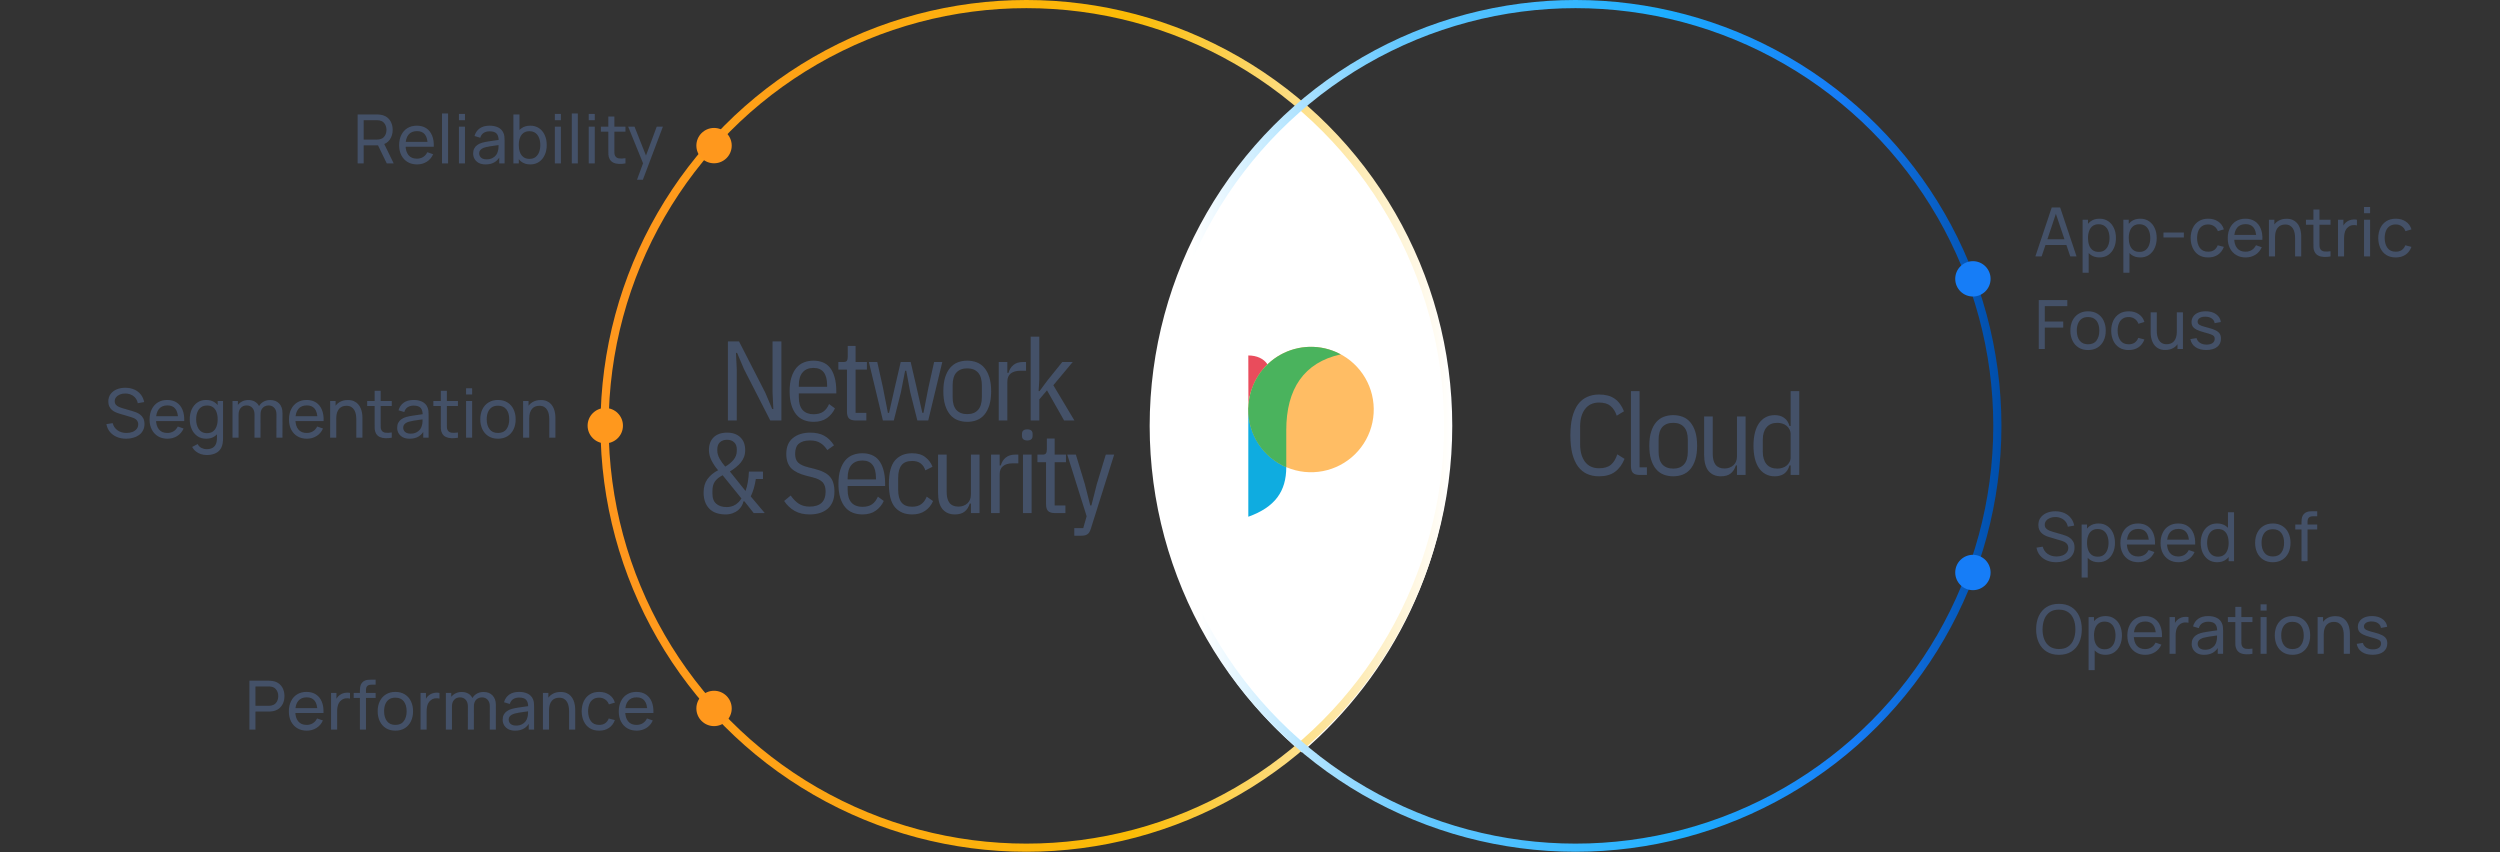 <svg xmlns="http://www.w3.org/2000/svg" width="918" height="313" viewBox="0 0 918 313" fill="none"><rect x="0" y="0" width="918" height="313" fill="#333333" stroke="none"/><path d="M747.382 94.16L753.397 76.189H756.492L762.508 94.16H760.199L754.57 77.487H755.269L749.691 94.16H747.382ZM750.277 89.954V87.87H759.612V89.954H750.277ZM770.932 94.534C769.667 94.534 768.602 94.222 767.737 93.598C766.872 92.966 766.215 92.113 765.765 91.04C765.324 89.958 765.104 88.748 765.104 87.408C765.104 86.052 765.324 84.837 765.765 83.764C766.215 82.691 766.872 81.846 767.737 81.231C768.611 80.615 769.68 80.307 770.944 80.307C772.192 80.307 773.266 80.619 774.164 81.243C775.071 81.859 775.766 82.703 776.248 83.777C776.731 84.85 776.972 86.06 776.972 87.408C776.972 88.756 776.731 89.967 776.248 91.04C775.766 92.113 775.071 92.966 774.164 93.598C773.266 94.222 772.188 94.534 770.932 94.534ZM764.729 100.15V80.681H766.714V90.603H766.963V100.15H764.729ZM770.657 92.5C771.548 92.5 772.284 92.275 772.866 91.826C773.449 91.377 773.886 90.769 774.177 90.004C774.468 89.23 774.614 88.365 774.614 87.408C774.614 86.46 774.468 85.603 774.177 84.837C773.894 84.072 773.453 83.465 772.854 83.015C772.263 82.566 771.51 82.341 770.595 82.341C769.721 82.341 768.998 82.558 768.423 82.99C767.849 83.415 767.421 84.01 767.138 84.775C766.855 85.532 766.714 86.41 766.714 87.408C766.714 88.39 766.851 89.268 767.126 90.041C767.408 90.807 767.841 91.41 768.423 91.851C769.006 92.284 769.751 92.5 770.657 92.5ZM785.898 94.534C784.634 94.534 783.569 94.222 782.703 93.598C781.838 92.966 781.181 92.113 780.731 91.04C780.291 89.958 780.07 88.748 780.07 87.408C780.07 86.052 780.291 84.837 780.731 83.764C781.181 82.691 781.838 81.846 782.703 81.231C783.577 80.615 784.646 80.307 785.911 80.307C787.159 80.307 788.232 80.619 789.131 81.243C790.037 81.859 790.732 82.703 791.215 83.777C791.697 84.85 791.939 86.06 791.939 87.408C791.939 88.756 791.697 89.967 791.215 91.04C790.732 92.113 790.037 92.966 789.131 93.598C788.232 94.222 787.155 94.534 785.898 94.534ZM779.696 100.15V80.681H781.68V90.603H781.93V100.15H779.696ZM785.624 92.5C786.514 92.5 787.25 92.275 787.833 91.826C788.415 91.377 788.852 90.769 789.143 90.004C789.434 89.23 789.58 88.365 789.58 87.408C789.58 86.46 789.434 85.603 789.143 84.837C788.86 84.072 788.419 83.465 787.82 83.015C787.229 82.566 786.476 82.341 785.561 82.341C784.688 82.341 783.964 82.558 783.39 82.99C782.816 83.415 782.387 84.01 782.104 84.775C781.821 85.532 781.68 86.41 781.68 87.408C781.68 88.39 781.817 89.268 782.092 90.041C782.375 90.807 782.807 91.41 783.39 91.851C783.972 92.284 784.717 92.5 785.624 92.5ZM794.425 87.209V85.374H801.913V87.209H794.425ZM810.834 94.534C809.47 94.534 808.309 94.231 807.352 93.623C806.404 93.008 805.68 92.163 805.181 91.09C804.681 90.017 804.423 88.793 804.407 87.421C804.423 86.015 804.686 84.779 805.193 83.714C805.709 82.641 806.445 81.805 807.402 81.206C808.359 80.607 809.511 80.307 810.859 80.307C812.282 80.307 813.505 80.657 814.528 81.355C815.56 82.054 816.25 83.011 816.6 84.226L814.403 84.887C814.12 84.105 813.659 83.498 813.018 83.065C812.386 82.633 811.658 82.416 810.834 82.416C809.911 82.416 809.149 82.633 808.55 83.065C807.951 83.49 807.506 84.08 807.215 84.837C806.924 85.586 806.774 86.447 806.766 87.421C806.782 88.918 807.127 90.129 807.801 91.052C808.484 91.968 809.495 92.425 810.834 92.425C811.716 92.425 812.448 92.225 813.031 91.826C813.613 91.418 814.054 90.832 814.353 90.067L816.6 90.653C816.134 91.909 815.406 92.87 814.416 93.536C813.426 94.201 812.232 94.534 810.834 94.534ZM824.622 94.534C823.299 94.534 822.143 94.243 821.152 93.661C820.171 93.07 819.405 92.251 818.856 91.202C818.307 90.145 818.032 88.914 818.032 87.508C818.032 86.035 818.303 84.763 818.844 83.689C819.384 82.608 820.137 81.776 821.103 81.193C822.076 80.603 823.216 80.307 824.522 80.307C825.878 80.307 827.031 80.619 827.979 81.243C828.936 81.867 829.651 82.757 830.126 83.914C830.608 85.07 830.816 86.447 830.75 88.045H828.503V87.246C828.478 85.59 828.141 84.355 827.492 83.539C826.843 82.716 825.878 82.304 824.597 82.304C823.224 82.304 822.18 82.745 821.464 83.627C820.749 84.509 820.391 85.773 820.391 87.421C820.391 89.01 820.749 90.241 821.464 91.115C822.18 91.988 823.199 92.425 824.522 92.425C825.412 92.425 826.186 92.221 826.843 91.814C827.501 91.406 828.016 90.819 828.391 90.054L830.525 90.79C830.001 91.98 829.21 92.904 828.154 93.561C827.105 94.21 825.928 94.534 824.622 94.534ZM819.642 88.045V86.26H829.601V88.045H819.642ZM842.76 94.16V87.408C842.76 86.768 842.701 86.152 842.585 85.561C842.477 84.971 842.281 84.442 841.998 83.976C841.724 83.502 841.349 83.128 840.875 82.853C840.409 82.579 839.819 82.441 839.103 82.441C838.546 82.441 838.038 82.537 837.58 82.728C837.131 82.911 836.744 83.194 836.42 83.577C836.095 83.96 835.842 84.442 835.659 85.025C835.484 85.599 835.396 86.277 835.396 87.059L833.936 86.609C833.936 85.303 834.169 84.184 834.635 83.252C835.109 82.312 835.771 81.593 836.619 81.093C837.476 80.586 838.483 80.332 839.64 80.332C840.513 80.332 841.258 80.469 841.874 80.744C842.489 81.019 843.001 81.385 843.409 81.842C843.816 82.291 844.137 82.799 844.37 83.365C844.603 83.922 844.765 84.492 844.856 85.075C844.956 85.649 845.006 86.194 845.006 86.709V94.16H842.76ZM833.15 94.16V80.681H835.147V84.288H835.396V94.16H833.15ZM855.776 94.16C854.977 94.318 854.187 94.38 853.405 94.347C852.631 94.322 851.941 94.168 851.333 93.885C850.726 93.594 850.264 93.145 849.948 92.537C849.682 92.005 849.536 91.468 849.511 90.928C849.494 90.379 849.486 89.759 849.486 89.068V76.938H851.708V88.968C851.708 89.517 851.712 89.987 851.72 90.379C851.737 90.769 851.824 91.106 851.982 91.389C852.282 91.922 852.756 92.234 853.405 92.325C854.062 92.417 854.853 92.392 855.776 92.251V94.16ZM846.753 82.516V80.681H855.776V82.516H846.753ZM858.513 94.16V80.681H860.497V83.939L860.172 83.514C860.33 83.099 860.534 82.716 860.784 82.366C861.042 82.017 861.329 81.73 861.645 81.505C861.994 81.222 862.39 81.006 862.831 80.856C863.272 80.707 863.721 80.619 864.178 80.594C864.636 80.561 865.065 80.59 865.464 80.681V82.766C864.998 82.641 864.486 82.608 863.929 82.666C863.371 82.724 862.856 82.928 862.381 83.277C861.949 83.585 861.612 83.96 861.37 84.401C861.137 84.841 860.975 85.32 860.884 85.836C860.792 86.343 860.746 86.863 860.746 87.396V94.16H858.513ZM868.073 78.298V76.001H870.295V78.298H868.073ZM868.073 94.16V80.681H870.295V94.16H868.073ZM879.718 94.534C878.353 94.534 877.193 94.231 876.236 93.623C875.287 93.008 874.564 92.163 874.064 91.09C873.565 90.017 873.307 88.793 873.291 87.421C873.307 86.015 873.569 84.779 874.077 83.714C874.593 82.641 875.329 81.805 876.286 81.206C877.243 80.607 878.395 80.307 879.743 80.307C881.165 80.307 882.389 80.657 883.412 81.355C884.444 82.054 885.134 83.011 885.484 84.226L883.287 84.887C883.004 84.105 882.542 83.498 881.902 83.065C881.269 82.633 880.541 82.416 879.718 82.416C878.794 82.416 878.033 82.633 877.434 83.065C876.835 83.49 876.39 84.08 876.099 84.837C875.807 85.586 875.658 86.447 875.649 87.421C875.666 88.918 876.011 90.129 876.685 91.052C877.367 91.968 878.378 92.425 879.718 92.425C880.6 92.425 881.332 92.225 881.914 91.826C882.497 91.418 882.938 90.832 883.237 90.067L885.484 90.653C885.018 91.909 884.29 92.87 883.3 93.536C882.309 94.201 881.116 94.534 879.718 94.534ZM748.63 128.16V110.189H759.113V112.41H750.851V118.064H757.616V120.285H750.851V128.16H748.63ZM766.729 128.534C765.389 128.534 764.233 128.231 763.259 127.623C762.294 127.016 761.55 126.176 761.026 125.102C760.501 124.029 760.239 122.798 760.239 121.408C760.239 119.994 760.506 118.754 761.038 117.689C761.571 116.624 762.323 115.796 763.297 115.206C764.27 114.607 765.414 114.307 766.729 114.307C768.077 114.307 769.237 114.611 770.211 115.218C771.184 115.817 771.929 116.653 772.445 117.727C772.969 118.792 773.231 120.019 773.231 121.408C773.231 122.814 772.969 124.054 772.445 125.127C771.921 126.192 771.172 127.028 770.198 127.636C769.225 128.235 768.068 128.534 766.729 128.534ZM766.729 126.425C768.127 126.425 769.167 125.959 769.849 125.027C770.531 124.096 770.872 122.889 770.872 121.408C770.872 119.886 770.527 118.675 769.836 117.777C769.146 116.87 768.11 116.416 766.729 116.416C765.789 116.416 765.015 116.628 764.408 117.053C763.8 117.477 763.347 118.064 763.047 118.812C762.748 119.561 762.598 120.426 762.598 121.408C762.598 122.922 762.947 124.137 763.646 125.052C764.345 125.968 765.373 126.425 766.729 126.425ZM781.657 128.534C780.293 128.534 779.132 128.231 778.175 127.623C777.227 127.008 776.503 126.163 776.004 125.09C775.505 124.017 775.247 122.794 775.23 121.421C775.247 120.015 775.509 118.779 776.016 117.714C776.532 116.641 777.268 115.805 778.225 115.206C779.182 114.607 780.334 114.307 781.682 114.307C783.105 114.307 784.328 114.657 785.351 115.355C786.383 116.054 787.073 117.011 787.423 118.226L785.226 118.887C784.944 118.105 784.482 117.498 783.841 117.065C783.209 116.633 782.481 116.416 781.657 116.416C780.734 116.416 779.972 116.633 779.373 117.065C778.774 117.49 778.329 118.08 778.038 118.837C777.747 119.586 777.597 120.447 777.589 121.421C777.605 122.918 777.951 124.129 778.625 125.052C779.307 125.968 780.318 126.425 781.657 126.425C782.539 126.425 783.271 126.226 783.854 125.826C784.436 125.418 784.877 124.832 785.177 124.066L787.423 124.653C786.957 125.909 786.229 126.87 785.239 127.536C784.249 128.202 783.055 128.534 781.657 128.534ZM795.087 128.509C794.222 128.509 793.477 128.372 792.853 128.098C792.237 127.823 791.726 127.457 791.318 126.999C790.91 126.542 790.59 126.034 790.357 125.477C790.124 124.919 789.958 124.349 789.858 123.767C789.766 123.185 789.72 122.64 789.72 122.132V114.682H791.967V121.433C791.967 122.066 792.025 122.677 792.142 123.268C792.258 123.858 792.454 124.391 792.728 124.865C793.011 125.339 793.385 125.714 793.851 125.988C794.326 126.263 794.916 126.4 795.623 126.4C796.181 126.4 796.688 126.305 797.146 126.113C797.604 125.922 797.995 125.639 798.319 125.265C798.644 124.882 798.893 124.399 799.068 123.817C799.243 123.234 799.33 122.556 799.33 121.783L800.79 122.232C800.79 123.53 800.553 124.649 800.079 125.589C799.613 126.529 798.951 127.253 798.094 127.761C797.246 128.26 796.243 128.509 795.087 128.509ZM799.58 128.16V124.553H799.33V114.682H801.564V128.16H799.58ZM810.15 128.522C808.544 128.522 807.226 128.172 806.194 127.474C805.17 126.766 804.542 125.78 804.309 124.516L806.581 124.154C806.764 124.886 807.184 125.468 807.841 125.901C808.498 126.325 809.314 126.538 810.287 126.538C811.211 126.538 811.935 126.346 812.459 125.963C812.983 125.581 813.245 125.061 813.245 124.403C813.245 124.021 813.158 123.713 812.983 123.48C812.808 123.239 812.446 123.014 811.897 122.806C811.356 122.598 810.537 122.348 809.439 122.057C808.249 121.741 807.313 121.412 806.631 121.071C805.948 120.73 805.462 120.335 805.17 119.886C804.879 119.436 804.734 118.891 804.734 118.251C804.734 117.46 804.95 116.77 805.383 116.179C805.815 115.58 806.418 115.118 807.192 114.794C807.974 114.469 808.881 114.307 809.913 114.307C810.936 114.307 811.851 114.469 812.658 114.794C813.466 115.118 814.114 115.58 814.605 116.179C815.105 116.77 815.4 117.46 815.491 118.251L813.22 118.663C813.112 117.939 812.762 117.369 812.172 116.953C811.589 116.537 810.836 116.316 809.913 116.291C809.039 116.258 808.328 116.412 807.779 116.753C807.238 117.094 806.968 117.556 806.968 118.138C806.968 118.463 807.067 118.742 807.267 118.975C807.475 119.208 807.854 119.428 808.403 119.636C808.96 119.844 809.767 120.081 810.824 120.347C812.014 120.647 812.95 120.976 813.632 121.333C814.322 121.683 814.813 122.099 815.105 122.581C815.396 123.056 815.541 123.642 815.541 124.341C815.541 125.639 815.063 126.662 814.106 127.411C813.149 128.152 811.831 128.522 810.15 128.522Z" fill="#445168"></path><path d="M131.321 60.001V42.03H138.422C138.597 42.03 138.805 42.038 139.046 42.055C139.288 42.063 139.521 42.088 139.745 42.13C140.719 42.279 141.534 42.612 142.191 43.128C142.857 43.644 143.356 44.297 143.689 45.087C144.022 45.87 144.188 46.739 144.188 47.696C144.188 49.085 143.826 50.291 143.102 51.315C142.379 52.33 141.318 52.966 139.92 53.224L139.071 53.362H133.543V60.001H131.321ZM142.017 60.001L138.472 52.688L140.669 52.014L144.563 60.001H142.017ZM133.543 51.252H138.347C138.506 51.252 138.684 51.244 138.884 51.227C139.092 51.211 139.288 51.182 139.471 51.14C140.045 51.007 140.511 50.766 140.868 50.416C141.235 50.059 141.501 49.643 141.667 49.168C141.834 48.686 141.917 48.195 141.917 47.696C141.917 47.197 141.834 46.71 141.667 46.236C141.501 45.753 141.235 45.333 140.868 44.975C140.511 44.617 140.045 44.376 139.471 44.251C139.288 44.201 139.092 44.172 138.884 44.164C138.684 44.147 138.506 44.139 138.347 44.139H133.543V51.252ZM153.152 60.375C151.829 60.375 150.673 60.084 149.682 59.502C148.701 58.911 147.935 58.092 147.386 57.043C146.837 55.987 146.562 54.755 146.562 53.349C146.562 51.877 146.833 50.603 147.374 49.53C147.914 48.449 148.667 47.617 149.633 47.034C150.606 46.444 151.746 46.148 153.052 46.148C154.408 46.148 155.561 46.46 156.509 47.084C157.466 47.708 158.181 48.598 158.656 49.755C159.138 50.911 159.346 52.288 159.28 53.886H157.033V53.087C157.008 51.431 156.671 50.196 156.022 49.38C155.373 48.557 154.408 48.145 153.127 48.145C151.754 48.145 150.71 48.586 149.994 49.468C149.279 50.35 148.921 51.614 148.921 53.262C148.921 54.851 149.279 56.082 149.994 56.956C150.71 57.83 151.729 58.266 153.052 58.266C153.942 58.266 154.716 58.062 155.373 57.655C156.031 57.247 156.546 56.66 156.921 55.895L159.055 56.631C158.531 57.821 157.74 58.745 156.684 59.402C155.635 60.051 154.458 60.375 153.152 60.375ZM148.172 53.886V52.101H158.131V53.886H148.172ZM162.308 60.001V41.655H164.529V60.001H162.308ZM168.523 44.139V41.843H170.745V44.139H168.523ZM168.523 60.001V46.523H170.745V60.001H168.523ZM178.321 60.375C177.314 60.375 176.47 60.192 175.787 59.826C175.113 59.452 174.602 58.961 174.252 58.354C173.911 57.746 173.741 57.081 173.741 56.357C173.741 55.65 173.874 55.038 174.14 54.522C174.414 53.998 174.797 53.566 175.288 53.224C175.779 52.875 176.366 52.6 177.048 52.401C177.688 52.226 178.404 52.076 179.194 51.951C179.993 51.818 180.8 51.698 181.615 51.59C182.431 51.481 183.192 51.377 183.899 51.278L183.101 51.739C183.126 50.541 182.884 49.655 182.377 49.081C181.878 48.507 181.012 48.22 179.781 48.22C178.966 48.22 178.25 48.407 177.634 48.782C177.027 49.148 176.598 49.747 176.349 50.579L174.24 49.942C174.564 48.761 175.192 47.833 176.124 47.159C177.056 46.485 178.283 46.148 179.806 46.148C181.029 46.148 182.077 46.369 182.951 46.81C183.833 47.242 184.465 47.9 184.848 48.782C185.039 49.197 185.16 49.651 185.21 50.142C185.26 50.624 185.285 51.132 185.285 51.664V60.001H183.313V56.769L183.774 57.068C183.267 58.158 182.556 58.982 181.64 59.539C180.734 60.097 179.627 60.375 178.321 60.375ZM178.658 58.516C179.456 58.516 180.147 58.374 180.729 58.092C181.32 57.8 181.794 57.422 182.152 56.956C182.51 56.482 182.743 55.966 182.851 55.408C182.976 54.992 183.042 54.531 183.051 54.023C183.067 53.507 183.076 53.112 183.076 52.837L183.849 53.174C183.126 53.274 182.414 53.37 181.715 53.462C181.016 53.553 180.355 53.653 179.731 53.761C179.107 53.861 178.545 53.981 178.046 54.123C177.68 54.239 177.335 54.389 177.01 54.572C176.694 54.755 176.436 54.992 176.237 55.283C176.045 55.566 175.95 55.92 175.95 56.344C175.95 56.71 176.041 57.06 176.224 57.393C176.415 57.725 176.707 57.996 177.098 58.204C177.497 58.412 178.017 58.516 178.658 58.516ZM194.719 60.375C193.455 60.375 192.39 60.063 191.525 59.439C190.659 58.807 190.002 57.954 189.553 56.881C189.112 55.799 188.891 54.589 188.891 53.249C188.891 51.893 189.112 50.678 189.553 49.605C190.002 48.532 190.659 47.687 191.525 47.072C192.398 46.456 193.467 46.148 194.732 46.148C195.98 46.148 197.053 46.46 197.952 47.084C198.859 47.7 199.553 48.544 200.036 49.618C200.518 50.691 200.76 51.901 200.76 53.249C200.76 54.597 200.518 55.808 200.036 56.881C199.553 57.954 198.859 58.807 197.952 59.439C197.053 60.063 195.976 60.375 194.719 60.375ZM188.517 60.001V42.03H190.751V50.079H190.501V60.001H188.517ZM194.445 58.341C195.335 58.341 196.071 58.117 196.654 57.667C197.236 57.218 197.673 56.611 197.964 55.845C198.255 55.071 198.401 54.206 198.401 53.249C198.401 52.301 198.255 51.444 197.964 50.678C197.681 49.913 197.24 49.306 196.641 48.856C196.051 48.407 195.298 48.182 194.382 48.182C193.509 48.182 192.785 48.399 192.211 48.831C191.637 49.256 191.208 49.851 190.926 50.616C190.643 51.373 190.501 52.251 190.501 53.249C190.501 54.231 190.638 55.109 190.913 55.883C191.196 56.648 191.629 57.251 192.211 57.692C192.793 58.125 193.538 58.341 194.445 58.341ZM203.745 44.139V41.843H205.967V44.139H203.745ZM203.745 60.001V46.523H205.967V60.001H203.745ZM209.961 60.001V41.655H212.182V60.001H209.961ZM216.176 44.139V41.843H218.398V44.139H216.176ZM216.176 60.001V46.523H218.398V60.001H216.176ZM229.668 60.001C228.869 60.159 228.079 60.221 227.297 60.188C226.523 60.163 225.832 60.009 225.225 59.726C224.618 59.435 224.156 58.986 223.84 58.379C223.574 57.846 223.428 57.309 223.403 56.769C223.386 56.219 223.378 55.6 223.378 54.909V42.779H225.599V54.809C225.599 55.358 225.604 55.828 225.612 56.219C225.629 56.611 225.716 56.947 225.874 57.23C226.174 57.763 226.648 58.075 227.297 58.166C227.954 58.258 228.744 58.233 229.668 58.092V60.001ZM220.645 48.357V46.523H229.668V48.357H220.645ZM233.911 65.991L236.519 58.903L236.556 60.999L230.666 46.523H233L237.617 58.166H236.819L241.149 46.523H243.408L236.07 65.991H233.911Z" fill="#445168"></path><path d="M755.042 206.449C753.769 206.449 752.621 206.233 751.598 205.8C750.583 205.367 749.743 204.752 749.077 203.953C748.42 203.146 747.991 202.193 747.792 201.095L750.088 200.733C750.379 201.865 750.982 202.751 751.897 203.391C752.821 204.024 753.907 204.34 755.155 204.34C755.962 204.34 756.69 204.215 757.339 203.965C757.996 203.708 758.516 203.341 758.899 202.867C759.281 202.393 759.473 201.831 759.473 201.182C759.473 200.783 759.402 200.442 759.261 200.159C759.128 199.868 758.94 199.622 758.699 199.423C758.466 199.215 758.2 199.04 757.9 198.899C757.601 198.757 757.289 198.641 756.964 198.549L752.384 197.189C751.885 197.039 751.402 196.852 750.937 196.627C750.471 196.394 750.055 196.107 749.689 195.766C749.322 195.417 749.031 195.001 748.815 194.518C748.599 194.027 748.49 193.449 748.49 192.783C748.49 191.718 748.765 190.812 749.314 190.063C749.872 189.306 750.625 188.727 751.573 188.328C752.521 187.929 753.591 187.733 754.78 187.741C755.987 187.75 757.064 187.966 758.013 188.39C758.969 188.806 759.76 189.405 760.384 190.188C761.016 190.97 761.441 191.906 761.657 192.996L759.298 193.407C759.173 192.675 758.895 192.047 758.462 191.523C758.038 190.99 757.505 190.583 756.865 190.3C756.224 190.009 755.521 189.859 754.755 189.851C754.023 189.842 753.362 189.959 752.771 190.2C752.18 190.441 751.71 190.778 751.361 191.211C751.011 191.635 750.837 192.126 750.837 192.684C750.837 193.233 750.995 193.678 751.311 194.019C751.627 194.352 752.014 194.618 752.472 194.818C752.937 195.009 753.391 195.167 753.832 195.292L757.251 196.278C757.642 196.386 758.092 196.536 758.599 196.727C759.115 196.918 759.614 197.189 760.097 197.538C760.579 197.879 760.979 198.337 761.295 198.911C761.611 199.477 761.769 200.192 761.769 201.058C761.769 201.923 761.594 202.693 761.245 203.366C760.904 204.04 760.425 204.606 759.81 205.064C759.194 205.513 758.479 205.854 757.663 206.087C756.848 206.328 755.974 206.449 755.042 206.449ZM770.577 206.449C769.312 206.449 768.248 206.137 767.382 205.513C766.517 204.881 765.86 204.028 765.41 202.955C764.969 201.873 764.749 200.662 764.749 199.323C764.749 197.967 764.969 196.752 765.41 195.679C765.86 194.605 766.517 193.761 767.382 193.145C768.256 192.53 769.325 192.222 770.59 192.222C771.838 192.222 772.911 192.534 773.809 193.158C774.716 193.773 775.411 194.618 775.894 195.691C776.376 196.765 776.617 197.975 776.617 199.323C776.617 200.671 776.376 201.881 775.894 202.955C775.411 204.028 774.716 204.881 773.809 205.513C772.911 206.137 771.833 206.449 770.577 206.449ZM764.375 212.065V192.596H766.359V202.518H766.608V212.065H764.375ZM770.303 204.415C771.193 204.415 771.929 204.19 772.512 203.741C773.094 203.292 773.531 202.684 773.822 201.919C774.113 201.145 774.259 200.28 774.259 199.323C774.259 198.374 774.113 197.517 773.822 196.752C773.539 195.987 773.098 195.379 772.499 194.93C771.908 194.481 771.155 194.256 770.24 194.256C769.367 194.256 768.643 194.472 768.069 194.905C767.495 195.329 767.066 195.924 766.783 196.69C766.5 197.447 766.359 198.325 766.359 199.323C766.359 200.305 766.496 201.182 766.771 201.956C767.054 202.722 767.486 203.325 768.069 203.766C768.651 204.198 769.396 204.415 770.303 204.415ZM785.194 206.449C783.871 206.449 782.715 206.158 781.724 205.575C780.743 204.985 779.977 204.165 779.428 203.117C778.879 202.06 778.604 200.829 778.604 199.423C778.604 197.95 778.875 196.677 779.416 195.604C779.956 194.522 780.709 193.69 781.675 193.108C782.648 192.517 783.788 192.222 785.094 192.222C786.45 192.222 787.603 192.534 788.551 193.158C789.508 193.782 790.223 194.672 790.698 195.829C791.18 196.985 791.388 198.362 791.322 199.959H789.075V199.161C789.05 197.505 788.713 196.269 788.064 195.454C787.415 194.63 786.45 194.219 785.169 194.219C783.796 194.219 782.752 194.66 782.036 195.541C781.321 196.423 780.963 197.688 780.963 199.335C780.963 200.925 781.321 202.156 782.036 203.029C782.752 203.903 783.771 204.34 785.094 204.34C785.984 204.34 786.758 204.136 787.415 203.728C788.073 203.321 788.588 202.734 788.963 201.969L791.097 202.705C790.573 203.895 789.782 204.818 788.726 205.476C787.677 206.125 786.5 206.449 785.194 206.449ZM780.214 199.959V198.175H790.173V199.959H780.214ZM799.941 206.449C798.618 206.449 797.461 206.158 796.471 205.575C795.49 204.985 794.724 204.165 794.175 203.117C793.626 202.06 793.351 200.829 793.351 199.423C793.351 197.95 793.622 196.677 794.163 195.604C794.703 194.522 795.456 193.69 796.421 193.108C797.395 192.517 798.535 192.222 799.841 192.222C801.197 192.222 802.349 192.534 803.298 193.158C804.255 193.782 804.97 194.672 805.444 195.829C805.927 196.985 806.135 198.362 806.068 199.959H803.822V199.161C803.797 197.505 803.46 196.269 802.811 195.454C802.162 194.63 801.197 194.219 799.916 194.219C798.543 194.219 797.499 194.66 796.783 195.541C796.068 196.423 795.71 197.688 795.71 199.335C795.71 200.925 796.068 202.156 796.783 203.029C797.499 203.903 798.518 204.34 799.841 204.34C800.731 204.34 801.505 204.136 802.162 203.728C802.82 203.321 803.335 202.734 803.71 201.969L805.844 202.705C805.32 203.895 804.529 204.818 803.473 205.476C802.424 206.125 801.247 206.449 799.941 206.449ZM794.961 199.959V198.175H804.92V199.959H794.961ZM814.139 206.449C812.882 206.449 811.805 206.137 810.906 205.513C810.008 204.881 809.313 204.028 808.822 202.955C808.34 201.881 808.098 200.671 808.098 199.323C808.098 197.975 808.34 196.765 808.822 195.691C809.313 194.618 810.008 193.773 810.906 193.158C811.805 192.534 812.878 192.222 814.126 192.222C815.399 192.222 816.468 192.53 817.333 193.145C818.199 193.761 818.852 194.605 819.293 195.679C819.742 196.752 819.967 197.967 819.967 199.323C819.967 200.662 819.742 201.873 819.293 202.955C818.852 204.028 818.199 204.881 817.333 205.513C816.468 206.137 815.403 206.449 814.139 206.449ZM814.413 204.415C815.32 204.415 816.065 204.198 816.647 203.766C817.229 203.325 817.658 202.722 817.932 201.956C818.215 201.182 818.357 200.305 818.357 199.323C818.357 198.325 818.215 197.447 817.932 196.69C817.658 195.924 817.234 195.329 816.66 194.905C816.085 194.472 815.357 194.256 814.476 194.256C813.56 194.256 812.803 194.481 812.204 194.93C811.613 195.379 811.172 195.987 810.881 196.752C810.598 197.517 810.457 198.374 810.457 199.323C810.457 200.28 810.603 201.145 810.894 201.919C811.185 202.684 811.622 203.292 812.204 203.741C812.795 204.19 813.531 204.415 814.413 204.415ZM818.357 206.075V196.153H818.107V188.103H820.341V206.075H818.357ZM834.575 206.449C833.236 206.449 832.079 206.145 831.106 205.538C830.141 204.931 829.396 204.09 828.872 203.017C828.348 201.944 828.086 200.712 828.086 199.323C828.086 197.909 828.352 196.669 828.884 195.604C829.417 194.539 830.17 193.711 831.143 193.12C832.117 192.521 833.261 192.222 834.575 192.222C835.923 192.222 837.084 192.525 838.057 193.133C839.031 193.732 839.775 194.568 840.291 195.641C840.815 196.706 841.077 197.933 841.077 199.323C841.077 200.729 840.815 201.969 840.291 203.042C839.767 204.107 839.018 204.943 838.045 205.55C837.071 206.149 835.915 206.449 834.575 206.449ZM834.575 204.34C835.973 204.34 837.013 203.874 837.695 202.942C838.378 202.01 838.719 200.804 838.719 199.323C838.719 197.8 838.373 196.59 837.683 195.691C836.992 194.784 835.956 194.331 834.575 194.331C833.635 194.331 832.861 194.543 832.254 194.967C831.647 195.392 831.193 195.978 830.894 196.727C830.594 197.476 830.444 198.341 830.444 199.323C830.444 200.837 830.794 202.052 831.493 202.967C832.192 203.882 833.219 204.34 834.575 204.34ZM845.111 206.075V191.86C845.111 191.51 845.127 191.157 845.161 190.799C845.194 190.433 845.269 190.079 845.385 189.738C845.502 189.389 845.693 189.069 845.959 188.777C846.267 188.436 846.604 188.195 846.97 188.053C847.336 187.904 847.706 187.812 848.081 187.779C848.464 187.746 848.825 187.729 849.167 187.729H850.876V189.576H849.291C848.634 189.576 848.143 189.738 847.819 190.063C847.494 190.379 847.332 190.861 847.332 191.51V206.075H845.111ZM842.827 194.431V192.596H850.876V194.431H842.827ZM756.053 240.449C754.265 240.449 752.746 240.054 751.498 239.263C750.25 238.473 749.297 237.375 748.64 235.969C747.991 234.563 747.667 232.936 747.667 231.089C747.667 229.242 747.991 227.615 748.64 226.209C749.297 224.803 750.25 223.705 751.498 222.915C752.746 222.124 754.265 221.729 756.053 221.729C757.85 221.729 759.373 222.124 760.621 222.915C761.869 223.705 762.817 224.803 763.466 226.209C764.115 227.615 764.44 229.242 764.44 231.089C764.44 232.936 764.115 234.563 763.466 235.969C762.817 237.375 761.869 238.473 760.621 239.263C759.373 240.054 757.85 240.449 756.053 240.449ZM756.053 238.327C757.393 238.336 758.508 238.036 759.398 237.429C760.297 236.813 760.966 235.96 761.407 234.87C761.857 233.781 762.081 232.52 762.081 231.089C762.081 229.65 761.857 228.389 761.407 227.308C760.966 226.226 760.297 225.381 759.398 224.774C758.508 224.167 757.393 223.859 756.053 223.851C754.714 223.842 753.599 224.142 752.709 224.749C751.827 225.357 751.161 226.205 750.712 227.295C750.263 228.385 750.034 229.65 750.025 231.089C750.017 232.52 750.238 233.776 750.687 234.858C751.136 235.94 751.806 236.788 752.696 237.404C753.595 238.011 754.714 238.319 756.053 238.327ZM773.136 240.449C771.872 240.449 770.807 240.137 769.942 239.513C769.076 238.881 768.419 238.028 767.97 236.955C767.529 235.873 767.308 234.662 767.308 233.323C767.308 231.967 767.529 230.752 767.97 229.679C768.419 228.605 769.076 227.761 769.942 227.145C770.815 226.53 771.884 226.222 773.149 226.222C774.397 226.222 775.47 226.534 776.369 227.158C777.276 227.773 777.97 228.618 778.453 229.691C778.936 230.765 779.177 231.975 779.177 233.323C779.177 234.671 778.936 235.881 778.453 236.955C777.97 238.028 777.276 238.881 776.369 239.513C775.47 240.137 774.393 240.449 773.136 240.449ZM766.934 246.065V226.596H768.918V236.518H769.168V246.065H766.934ZM772.862 238.415C773.752 238.415 774.488 238.19 775.071 237.741C775.653 237.292 776.09 236.684 776.381 235.919C776.672 235.145 776.818 234.28 776.818 233.323C776.818 232.374 776.672 231.517 776.381 230.752C776.098 229.987 775.657 229.379 775.058 228.93C774.468 228.481 773.715 228.256 772.8 228.256C771.926 228.256 771.202 228.472 770.628 228.905C770.054 229.329 769.625 229.924 769.343 230.69C769.06 231.447 768.918 232.325 768.918 233.323C768.918 234.305 769.056 235.182 769.33 235.956C769.613 236.722 770.046 237.325 770.628 237.766C771.21 238.198 771.955 238.415 772.862 238.415ZM787.753 240.449C786.43 240.449 785.274 240.158 784.284 239.575C783.302 238.985 782.537 238.165 781.988 237.117C781.438 236.06 781.164 234.829 781.164 233.423C781.164 231.95 781.434 230.677 781.975 229.604C782.516 228.522 783.269 227.69 784.234 227.108C785.207 226.517 786.347 226.222 787.653 226.222C789.01 226.222 790.162 226.534 791.11 227.158C792.067 227.782 792.783 228.672 793.257 229.829C793.74 230.985 793.948 232.362 793.881 233.959H791.635V233.161C791.61 231.505 791.273 230.269 790.624 229.454C789.975 228.63 789.01 228.219 787.728 228.219C786.356 228.219 785.311 228.66 784.596 229.541C783.88 230.423 783.523 231.688 783.523 233.335C783.523 234.925 783.88 236.156 784.596 237.029C785.311 237.903 786.331 238.34 787.653 238.34C788.544 238.34 789.317 238.136 789.975 237.728C790.632 237.321 791.148 236.734 791.522 235.969L793.656 236.705C793.132 237.895 792.342 238.818 791.285 239.476C790.237 240.125 789.06 240.449 787.753 240.449ZM782.774 233.959V232.175H792.733V233.959H782.774ZM796.66 240.075V226.596H798.644V229.853L798.319 229.429C798.477 229.013 798.681 228.63 798.931 228.281C799.189 227.932 799.476 227.645 799.792 227.42C800.141 227.137 800.537 226.921 800.978 226.771C801.419 226.621 801.868 226.534 802.325 226.509C802.783 226.476 803.212 226.505 803.611 226.596V228.68C803.145 228.556 802.633 228.522 802.076 228.581C801.518 228.639 801.003 228.843 800.528 229.192C800.096 229.5 799.759 229.874 799.517 230.315C799.285 230.756 799.122 231.235 799.031 231.75C798.939 232.258 798.893 232.778 798.893 233.31V240.075H796.66ZM809.363 240.449C808.357 240.449 807.512 240.266 806.83 239.9C806.156 239.525 805.644 239.035 805.295 238.427C804.954 237.82 804.783 237.154 804.783 236.43C804.783 235.723 804.916 235.112 805.183 234.596C805.457 234.072 805.84 233.639 806.331 233.298C806.822 232.949 807.408 232.674 808.09 232.474C808.731 232.3 809.447 232.15 810.237 232.025C811.036 231.892 811.843 231.771 812.658 231.663C813.473 231.555 814.235 231.451 814.942 231.351L814.143 231.813C814.168 230.615 813.927 229.729 813.419 229.155C812.92 228.581 812.055 228.293 810.824 228.293C810.008 228.293 809.293 228.481 808.677 228.855C808.07 229.221 807.641 229.82 807.392 230.652L805.282 230.016C805.607 228.834 806.235 227.907 807.167 227.233C808.099 226.559 809.326 226.222 810.849 226.222C812.072 226.222 813.12 226.442 813.993 226.883C814.875 227.316 815.508 227.973 815.89 228.855C816.082 229.271 816.202 229.725 816.252 230.215C816.302 230.698 816.327 231.205 816.327 231.738V240.075H814.355V236.842L814.817 237.142C814.31 238.232 813.598 239.055 812.683 239.613C811.776 240.17 810.67 240.449 809.363 240.449ZM809.7 238.589C810.499 238.589 811.19 238.448 811.772 238.165C812.363 237.874 812.837 237.495 813.195 237.029C813.553 236.555 813.785 236.039 813.894 235.482C814.018 235.066 814.085 234.604 814.093 234.097C814.11 233.581 814.118 233.186 814.118 232.911L814.892 233.248C814.168 233.348 813.457 233.444 812.758 233.535C812.059 233.627 811.398 233.726 810.774 233.835C810.15 233.934 809.588 234.055 809.089 234.197C808.723 234.313 808.377 234.463 808.053 234.646C807.737 234.829 807.479 235.066 807.279 235.357C807.088 235.64 806.992 235.994 806.992 236.418C806.992 236.784 807.084 237.133 807.267 237.466C807.458 237.799 807.749 238.069 808.14 238.277C808.54 238.485 809.06 238.589 809.7 238.589ZM827.097 240.075C826.299 240.233 825.508 240.295 824.726 240.262C823.953 240.237 823.262 240.083 822.655 239.8C822.047 239.509 821.585 239.06 821.269 238.452C821.003 237.92 820.857 237.383 820.833 236.842C820.816 236.293 820.808 235.673 820.808 234.983V222.852H823.029V234.883C823.029 235.432 823.033 235.902 823.041 236.293C823.058 236.684 823.145 237.021 823.304 237.304C823.603 237.837 824.077 238.149 824.726 238.24C825.384 238.332 826.174 238.307 827.097 238.165V240.075ZM818.074 228.431V226.596H827.097V228.431H818.074ZM830.084 224.213V221.916H832.305V224.213H830.084ZM830.084 240.075V226.596H832.305V240.075H830.084ZM841.79 240.449C840.451 240.449 839.294 240.145 838.321 239.538C837.356 238.931 836.611 238.09 836.087 237.017C835.563 235.944 835.301 234.712 835.301 233.323C835.301 231.909 835.567 230.669 836.099 229.604C836.632 228.539 837.385 227.711 838.358 227.12C839.332 226.521 840.476 226.222 841.79 226.222C843.138 226.222 844.299 226.525 845.272 227.133C846.246 227.732 846.99 228.568 847.506 229.641C848.03 230.706 848.292 231.933 848.292 233.323C848.292 234.729 848.03 235.969 847.506 237.042C846.982 238.107 846.233 238.943 845.26 239.55C844.286 240.149 843.13 240.449 841.79 240.449ZM841.79 238.34C843.188 238.34 844.228 237.874 844.91 236.942C845.593 236.01 845.934 234.804 845.934 233.323C845.934 231.8 845.588 230.59 844.898 229.691C844.207 228.784 843.171 228.331 841.79 228.331C840.85 228.331 840.076 228.543 839.469 228.967C838.862 229.392 838.408 229.978 838.109 230.727C837.809 231.476 837.659 232.341 837.659 233.323C837.659 234.837 838.009 236.052 838.708 236.967C839.407 237.882 840.434 238.34 841.79 238.34ZM860.637 240.075V233.323C860.637 232.682 860.579 232.067 860.463 231.476C860.354 230.885 860.159 230.357 859.876 229.891C859.601 229.417 859.227 229.042 858.753 228.768C858.287 228.493 857.696 228.356 856.981 228.356C856.423 228.356 855.916 228.452 855.458 228.643C855.009 228.826 854.622 229.109 854.297 229.492C853.973 229.874 853.719 230.357 853.536 230.939C853.361 231.513 853.274 232.191 853.274 232.973L851.814 232.524C851.814 231.218 852.047 230.099 852.513 229.167C852.987 228.227 853.648 227.507 854.497 227.008C855.354 226.501 856.361 226.247 857.517 226.247C858.391 226.247 859.136 226.384 859.751 226.659C860.367 226.933 860.879 227.299 861.286 227.757C861.694 228.206 862.014 228.714 862.247 229.279C862.48 229.837 862.642 230.407 862.734 230.989C862.834 231.563 862.884 232.108 862.884 232.624V240.075H860.637ZM851.028 240.075V226.596H853.024V230.203H853.274V240.075H851.028ZM871.22 240.437C869.614 240.437 868.296 240.087 867.264 239.388C866.241 238.681 865.612 237.695 865.379 236.43L867.651 236.069C867.834 236.801 868.254 237.383 868.911 237.816C869.569 238.24 870.384 238.452 871.357 238.452C872.281 238.452 873.005 238.261 873.529 237.878C874.053 237.495 874.315 236.975 874.315 236.318C874.315 235.935 874.228 235.628 874.053 235.395C873.878 235.153 873.516 234.929 872.967 234.721C872.427 234.513 871.607 234.263 870.509 233.972C869.319 233.656 868.383 233.327 867.701 232.986C867.019 232.645 866.532 232.25 866.241 231.8C865.949 231.351 865.804 230.806 865.804 230.165C865.804 229.375 866.02 228.685 866.453 228.094C866.885 227.495 867.489 227.033 868.262 226.709C869.044 226.384 869.951 226.222 870.983 226.222C872.006 226.222 872.922 226.384 873.729 226.709C874.536 227.033 875.185 227.495 875.675 228.094C876.175 228.685 876.47 229.375 876.562 230.165L874.29 230.577C874.182 229.853 873.833 229.284 873.242 228.868C872.659 228.452 871.907 228.231 870.983 228.206C870.109 228.173 869.398 228.327 868.849 228.668C868.308 229.009 868.038 229.471 868.038 230.053C868.038 230.378 868.138 230.656 868.337 230.889C868.545 231.122 868.924 231.343 869.473 231.551C870.03 231.759 870.837 231.996 871.894 232.262C873.084 232.562 874.02 232.89 874.702 233.248C875.393 233.597 875.883 234.013 876.175 234.496C876.466 234.97 876.611 235.557 876.611 236.256C876.611 237.554 876.133 238.577 875.176 239.326C874.219 240.066 872.901 240.437 871.22 240.437Z" fill="#445168"></path><path d="M91.584 267.92V249.949H98.685C98.859 249.949 99.067 249.957 99.309 249.974C99.55 249.982 99.783 250.007 100.007 250.049C100.981 250.198 101.796 250.531 102.454 251.047C103.119 251.563 103.618 252.216 103.951 253.006C104.284 253.789 104.45 254.658 104.45 255.615C104.45 256.563 104.28 257.433 103.939 258.223C103.606 259.005 103.107 259.658 102.441 260.182C101.784 260.698 100.973 261.031 100.007 261.181C99.783 261.214 99.55 261.239 99.309 261.256C99.067 261.272 98.859 261.281 98.685 261.281H93.805V267.92H91.584ZM93.805 259.172H98.61C98.768 259.172 98.947 259.163 99.146 259.147C99.354 259.13 99.55 259.101 99.733 259.059C100.307 258.926 100.773 258.685 101.131 258.335C101.497 257.978 101.763 257.562 101.929 257.087C102.096 256.605 102.179 256.114 102.179 255.615C102.179 255.116 102.096 254.629 101.929 254.155C101.763 253.672 101.497 253.252 101.131 252.894C100.773 252.536 100.307 252.295 99.733 252.17C99.55 252.12 99.354 252.091 99.146 252.083C98.947 252.066 98.768 252.058 98.61 252.058H93.805V259.172ZM112.658 268.294C111.336 268.294 110.179 268.003 109.189 267.421C108.207 266.83 107.442 266.011 106.893 264.962C106.344 263.906 106.069 262.674 106.069 261.268C106.069 259.796 106.339 258.523 106.88 257.449C107.421 256.368 108.174 255.536 109.139 254.953C110.113 254.363 111.252 254.067 112.559 254.067C113.915 254.067 115.067 254.379 116.016 255.003C116.972 255.627 117.688 256.517 118.162 257.674C118.645 258.83 118.853 260.207 118.786 261.805H116.54V261.006C116.515 259.35 116.178 258.115 115.529 257.3C114.88 256.476 113.915 256.064 112.634 256.064C111.261 256.064 110.217 256.505 109.501 257.387C108.786 258.269 108.428 259.533 108.428 261.181C108.428 262.77 108.786 264.001 109.501 264.875C110.217 265.749 111.236 266.185 112.559 266.185C113.449 266.185 114.223 265.981 114.88 265.574C115.537 265.166 116.053 264.58 116.427 263.814L118.562 264.55C118.037 265.74 117.247 266.664 116.19 267.321C115.142 267.97 113.965 268.294 112.658 268.294ZM107.679 261.805V260.02H117.638V261.805H107.679ZM121.565 267.92V254.442H123.549V257.699L123.225 257.275C123.383 256.859 123.586 256.476 123.836 256.126C124.094 255.777 124.381 255.49 124.697 255.265C125.047 254.982 125.442 254.766 125.883 254.616C126.324 254.467 126.773 254.379 127.231 254.354C127.688 254.321 128.117 254.35 128.516 254.442V256.526C128.05 256.401 127.538 256.368 126.981 256.426C126.424 256.484 125.908 256.688 125.434 257.037C125.001 257.345 124.664 257.72 124.423 258.161C124.19 258.602 124.027 259.08 123.936 259.596C123.844 260.103 123.799 260.623 123.799 261.156V267.92H121.565ZM132.161 267.92V253.705C132.161 253.356 132.178 253.002 132.211 252.645C132.245 252.278 132.319 251.925 132.436 251.584C132.552 251.234 132.744 250.914 133.01 250.623C133.318 250.282 133.655 250.04 134.021 249.899C134.387 249.749 134.757 249.658 135.132 249.624C135.514 249.591 135.876 249.574 136.217 249.574H137.927V251.421H136.342C135.685 251.421 135.194 251.584 134.87 251.908C134.545 252.224 134.383 252.707 134.383 253.356V267.92H132.161ZM129.878 256.276V254.442H137.927V256.276H129.878ZM145.172 268.294C143.833 268.294 142.676 267.991 141.703 267.383C140.738 266.776 139.993 265.936 139.469 264.862C138.945 263.789 138.683 262.558 138.683 261.168C138.683 259.754 138.949 258.514 139.482 257.449C140.014 256.384 140.767 255.557 141.74 254.966C142.714 254.367 143.858 254.067 145.172 254.067C146.52 254.067 147.681 254.371 148.654 254.978C149.628 255.577 150.372 256.413 150.888 257.487C151.412 258.552 151.674 259.779 151.674 261.168C151.674 262.574 151.412 263.814 150.888 264.887C150.364 265.952 149.615 266.789 148.642 267.396C147.668 267.995 146.512 268.294 145.172 268.294ZM145.172 266.185C146.57 266.185 147.61 265.719 148.292 264.788C148.975 263.856 149.316 262.649 149.316 261.168C149.316 259.646 148.97 258.435 148.28 257.537C147.589 256.63 146.554 256.176 145.172 256.176C144.232 256.176 143.458 256.389 142.851 256.813C142.244 257.237 141.79 257.824 141.491 258.573C141.191 259.321 141.042 260.187 141.042 261.168C141.042 262.683 141.391 263.897 142.09 264.813C142.789 265.728 143.816 266.185 145.172 266.185ZM154.422 267.92V254.442H156.407V257.699L156.082 257.275C156.24 256.859 156.444 256.476 156.694 256.126C156.951 255.777 157.239 255.49 157.555 255.265C157.904 254.982 158.299 254.766 158.74 254.616C159.181 254.467 159.631 254.379 160.088 254.354C160.546 254.321 160.974 254.35 161.374 254.442V256.526C160.908 256.401 160.396 256.368 159.839 256.426C159.281 256.484 158.765 256.688 158.291 257.037C157.858 257.345 157.521 257.72 157.28 258.161C157.047 258.602 156.885 259.08 156.793 259.596C156.702 260.103 156.656 260.623 156.656 261.156V267.92H154.422ZM179.845 267.92L179.858 259.296C179.858 258.29 179.587 257.503 179.046 256.938C178.514 256.364 177.819 256.077 176.962 256.077C176.463 256.077 175.989 256.193 175.54 256.426C175.09 256.651 174.724 257.008 174.441 257.499C174.158 257.982 174.017 258.602 174.017 259.359L172.844 258.885C172.827 257.928 173.023 257.092 173.43 256.376C173.846 255.652 174.412 255.091 175.128 254.691C175.843 254.292 176.65 254.092 177.549 254.092C178.955 254.092 180.061 254.521 180.869 255.378C181.676 256.226 182.079 257.37 182.079 258.81L182.067 267.92H179.845ZM163.721 267.92V254.442H165.705V258.048H165.955V267.92H163.721ZM171.796 267.92L171.808 259.384C171.808 258.352 171.542 257.545 171.009 256.963C170.477 256.372 169.77 256.077 168.888 256.077C168.014 256.077 167.307 256.376 166.766 256.975C166.225 257.574 165.955 258.369 165.955 259.359L164.782 258.66C164.782 257.786 164.99 257.004 165.406 256.314C165.822 255.623 166.388 255.082 167.103 254.691C167.819 254.292 168.63 254.092 169.537 254.092C170.444 254.092 171.234 254.284 171.908 254.666C172.582 255.049 173.102 255.598 173.468 256.314C173.834 257.021 174.017 257.865 174.017 258.847L174.005 267.92H171.796ZM189.161 268.294C188.154 268.294 187.31 268.111 186.628 267.745C185.954 267.371 185.442 266.88 185.093 266.273C184.751 265.665 184.581 265 184.581 264.276C184.581 263.569 184.714 262.957 184.98 262.441C185.255 261.917 185.638 261.485 186.128 261.143C186.619 260.794 187.206 260.519 187.888 260.32C188.529 260.145 189.244 259.995 190.035 259.87C190.833 259.737 191.64 259.617 192.456 259.509C193.271 259.4 194.032 259.296 194.74 259.197L193.941 259.658C193.966 258.46 193.725 257.574 193.217 257C192.718 256.426 191.853 256.139 190.621 256.139C189.806 256.139 189.09 256.326 188.475 256.701C187.867 257.067 187.439 257.666 187.189 258.498L185.08 257.861C185.405 256.68 186.033 255.752 186.965 255.078C187.896 254.404 189.124 254.067 190.646 254.067C191.869 254.067 192.918 254.288 193.791 254.729C194.673 255.161 195.305 255.819 195.688 256.701C195.879 257.117 196 257.57 196.05 258.061C196.1 258.543 196.125 259.051 196.125 259.583V267.92H194.153V264.688L194.615 264.987C194.107 266.077 193.396 266.901 192.481 267.458C191.574 268.016 190.467 268.294 189.161 268.294ZM189.498 266.435C190.297 266.435 190.987 266.293 191.57 266.011C192.16 265.719 192.635 265.341 192.992 264.875C193.35 264.401 193.583 263.885 193.691 263.327C193.816 262.911 193.883 262.45 193.891 261.942C193.908 261.426 193.916 261.031 193.916 260.757L194.69 261.093C193.966 261.193 193.255 261.289 192.556 261.381C191.857 261.472 191.195 261.572 190.571 261.68C189.947 261.78 189.386 261.901 188.887 262.042C188.52 262.158 188.175 262.308 187.851 262.491C187.535 262.674 187.277 262.911 187.077 263.203C186.886 263.485 186.79 263.839 186.79 264.263C186.79 264.629 186.881 264.979 187.064 265.312C187.256 265.645 187.547 265.915 187.938 266.123C188.337 266.331 188.857 266.435 189.498 266.435ZM208.967 267.92V261.168C208.967 260.528 208.909 259.912 208.792 259.321C208.684 258.731 208.488 258.202 208.206 257.736C207.931 257.262 207.557 256.888 207.082 256.613C206.616 256.339 206.026 256.201 205.31 256.201C204.753 256.201 204.245 256.297 203.788 256.488C203.338 256.671 202.951 256.954 202.627 257.337C202.303 257.72 202.049 258.202 201.866 258.785C201.691 259.359 201.604 260.037 201.604 260.819L200.143 260.37C200.143 259.063 200.376 257.944 200.842 257.013C201.317 256.072 201.978 255.353 202.827 254.853C203.684 254.346 204.69 254.092 205.847 254.092C206.72 254.092 207.465 254.229 208.081 254.504C208.696 254.779 209.208 255.145 209.616 255.602C210.023 256.052 210.344 256.559 210.577 257.125C210.81 257.682 210.972 258.252 211.063 258.835C211.163 259.409 211.213 259.954 211.213 260.469V267.92H208.967ZM199.357 267.92V254.442H201.354V258.048H201.604V267.92H199.357ZM220.014 268.294C218.65 268.294 217.489 267.991 216.532 267.383C215.584 266.768 214.86 265.923 214.361 264.85C213.862 263.777 213.604 262.554 213.587 261.181C213.604 259.775 213.866 258.539 214.373 257.474C214.889 256.401 215.626 255.565 216.582 254.966C217.539 254.367 218.691 254.067 220.039 254.067C221.462 254.067 222.685 254.417 223.708 255.116C224.74 255.814 225.431 256.771 225.78 257.986L223.584 258.647C223.301 257.865 222.839 257.258 222.198 256.825C221.566 256.393 220.838 256.176 220.014 256.176C219.091 256.176 218.33 256.393 217.731 256.825C217.131 257.25 216.686 257.84 216.395 258.597C216.104 259.346 215.954 260.207 215.946 261.181C215.963 262.678 216.308 263.889 216.982 264.813C217.664 265.728 218.675 266.185 220.014 266.185C220.896 266.185 221.628 265.986 222.211 265.586C222.793 265.179 223.234 264.592 223.534 263.827L225.78 264.413C225.314 265.669 224.586 266.63 223.596 267.296C222.606 267.962 221.412 268.294 220.014 268.294ZM233.802 268.294C232.479 268.294 231.323 268.003 230.333 267.421C229.351 266.83 228.586 266.011 228.036 264.962C227.487 263.906 227.213 262.674 227.213 261.268C227.213 259.796 227.483 258.523 228.024 257.449C228.565 256.368 229.318 255.536 230.283 254.953C231.256 254.363 232.396 254.067 233.702 254.067C235.059 254.067 236.211 254.379 237.159 255.003C238.116 255.627 238.832 256.517 239.306 257.674C239.788 258.83 239.996 260.207 239.93 261.805H237.684V261.006C237.659 259.35 237.322 258.115 236.673 257.3C236.024 256.476 235.059 256.064 233.777 256.064C232.404 256.064 231.36 256.505 230.645 257.387C229.929 258.269 229.572 259.533 229.572 261.181C229.572 262.77 229.929 264.001 230.645 264.875C231.36 265.749 232.38 266.185 233.702 266.185C234.593 266.185 235.366 265.981 236.024 265.574C236.681 265.166 237.197 264.58 237.571 263.814L239.705 264.55C239.181 265.74 238.391 266.664 237.334 267.321C236.286 267.97 235.108 268.294 233.802 268.294ZM228.823 261.805V260.02H238.782V261.805H228.823Z" fill="#445168"></path><path fill-rule="evenodd" clip-rule="evenodd" d="M477.999 276.279C511.53 247.739 532.799 205.223 532.799 157.74C532.799 110.256 511.53 67.74 477.999 39.2C444.468 67.74 423.199 110.256 423.199 157.74C423.199 205.223 444.468 247.739 477.999 276.279Z" fill="white"></path><path d="M46.328 161.094C45.055 161.094 43.907 160.878 42.883 160.445C41.868 160.013 41.028 159.397 40.362 158.598C39.705 157.791 39.276 156.839 39.077 155.74L41.373 155.379C41.664 156.51 42.267 157.396 43.183 158.037C44.106 158.669 45.192 158.985 46.44 158.985C47.247 158.985 47.975 158.86 48.624 158.611C49.281 158.353 49.801 157.987 50.184 157.513C50.567 157.038 50.758 156.477 50.758 155.828C50.758 155.428 50.687 155.087 50.546 154.804C50.413 154.513 50.225 154.268 49.984 154.068C49.751 153.86 49.485 153.685 49.185 153.544C48.886 153.403 48.574 153.286 48.249 153.195L43.669 151.834C43.17 151.684 42.688 151.497 42.222 151.273C41.756 151.04 41.34 150.753 40.974 150.411C40.608 150.062 40.316 149.646 40.1 149.163C39.884 148.673 39.776 148.094 39.776 147.429C39.776 146.364 40.05 145.457 40.599 144.708C41.157 143.951 41.91 143.373 42.858 142.973C43.807 142.574 44.876 142.379 46.066 142.387C47.272 142.395 48.349 142.611 49.298 143.036C50.255 143.452 51.045 144.051 51.669 144.833C52.301 145.615 52.726 146.551 52.942 147.641L50.583 148.053C50.459 147.321 50.18 146.692 49.747 146.168C49.323 145.636 48.79 145.228 48.15 144.945C47.509 144.654 46.806 144.504 46.041 144.496C45.308 144.488 44.647 144.604 44.056 144.845C43.465 145.087 42.995 145.424 42.646 145.856C42.297 146.281 42.122 146.771 42.122 147.329C42.122 147.878 42.28 148.323 42.596 148.664C42.912 148.997 43.299 149.263 43.757 149.463C44.223 149.654 44.676 149.812 45.117 149.937L48.537 150.923C48.928 151.031 49.377 151.181 49.884 151.372C50.4 151.564 50.899 151.834 51.382 152.184C51.865 152.525 52.264 152.982 52.58 153.556C52.896 154.122 53.054 154.838 53.054 155.703C53.054 156.568 52.88 157.338 52.53 158.012C52.189 158.686 51.711 159.251 51.095 159.709C50.479 160.158 49.764 160.499 48.948 160.732C48.133 160.974 47.259 161.094 46.328 161.094ZM61.513 161.094C60.19 161.094 59.033 160.803 58.043 160.221C57.062 159.63 56.296 158.811 55.747 157.762C55.198 156.706 54.923 155.474 54.923 154.068C54.923 152.595 55.194 151.323 55.735 150.249C56.275 149.168 57.028 148.336 57.993 147.753C58.967 147.163 60.107 146.867 61.413 146.867C62.769 146.867 63.922 147.179 64.87 147.803C65.827 148.427 66.542 149.317 67.016 150.474C67.499 151.63 67.707 153.007 67.641 154.605H65.394V153.806C65.369 152.15 65.032 150.915 64.383 150.099C63.734 149.276 62.769 148.864 61.488 148.864C60.115 148.864 59.071 149.305 58.355 150.187C57.64 151.069 57.282 152.333 57.282 153.981C57.282 155.57 57.64 156.801 58.355 157.675C59.071 158.548 60.09 158.985 61.413 158.985C62.303 158.985 63.077 158.781 63.734 158.374C64.391 157.966 64.907 157.379 65.282 156.614L67.416 157.35C66.892 158.54 66.101 159.464 65.045 160.121C63.996 160.77 62.819 161.094 61.513 161.094ZM56.533 154.605V152.82H66.492V154.605H56.533ZM75.873 167.085C75.166 167.085 74.475 166.977 73.801 166.76C73.127 166.544 72.507 166.215 71.942 165.774C71.384 165.342 70.918 164.793 70.544 164.127L72.578 163.054C72.911 163.711 73.381 164.189 73.988 164.489C74.604 164.788 75.236 164.938 75.885 164.938C76.742 164.938 77.454 164.78 78.019 164.464C78.585 164.156 79.001 163.694 79.267 163.079C79.542 162.463 79.675 161.698 79.667 160.782V157.101H79.929V147.242H81.901V160.807C81.901 161.173 81.888 161.527 81.863 161.868C81.847 162.209 81.805 162.546 81.738 162.879C81.564 163.836 81.218 164.622 80.703 165.238C80.187 165.862 79.521 166.323 78.706 166.623C77.89 166.931 76.946 167.085 75.873 167.085ZM75.711 161.094C74.454 161.094 73.377 160.782 72.478 160.158C71.58 159.526 70.885 158.673 70.394 157.6C69.912 156.527 69.67 155.316 69.67 153.968C69.67 152.62 69.912 151.41 70.394 150.337C70.885 149.263 71.58 148.419 72.478 147.803C73.377 147.179 74.45 146.867 75.698 146.867C76.971 146.867 78.04 147.175 78.906 147.791C79.771 148.406 80.424 149.251 80.865 150.324C81.314 151.397 81.539 152.612 81.539 153.968C81.539 155.308 81.314 156.518 80.865 157.6C80.424 158.673 79.771 159.526 78.906 160.158C78.04 160.782 76.975 161.094 75.711 161.094ZM75.985 159.06C76.892 159.06 77.637 158.844 78.219 158.411C78.802 157.97 79.23 157.367 79.504 156.602C79.787 155.828 79.929 154.95 79.929 153.968C79.929 152.97 79.787 152.092 79.504 151.335C79.23 150.57 78.806 149.975 78.231 149.55C77.657 149.118 76.93 148.901 76.047 148.901C75.132 148.901 74.375 149.126 73.776 149.575C73.186 150.025 72.745 150.632 72.453 151.397C72.17 152.163 72.029 153.02 72.029 153.968C72.029 154.925 72.175 155.79 72.466 156.564C72.757 157.33 73.194 157.937 73.776 158.386C74.367 158.835 75.103 159.06 75.985 159.06ZM101.497 160.72L101.509 152.096C101.509 151.09 101.239 150.303 100.698 149.738C100.166 149.163 99.471 148.876 98.614 148.876C98.115 148.876 97.641 148.993 97.191 149.226C96.742 149.451 96.376 149.808 96.093 150.299C95.81 150.782 95.669 151.402 95.669 152.159L94.496 151.684C94.479 150.728 94.675 149.891 95.082 149.176C95.498 148.452 96.064 147.891 96.779 147.491C97.495 147.092 98.302 146.892 99.201 146.892C100.607 146.892 101.713 147.321 102.52 148.178C103.327 149.026 103.731 150.17 103.731 151.61L103.718 160.72H101.497ZM85.373 160.72V147.242H87.357V150.848H87.607V160.72H85.373ZM93.447 160.72L93.46 152.184C93.46 151.152 93.194 150.345 92.661 149.763C92.129 149.172 91.421 148.876 90.54 148.876C89.666 148.876 88.959 149.176 88.418 149.775C87.877 150.374 87.607 151.169 87.607 152.159L86.434 151.46C86.434 150.586 86.642 149.804 87.058 149.114C87.474 148.423 88.039 147.882 88.755 147.491C89.47 147.092 90.282 146.892 91.189 146.892C92.095 146.892 92.886 147.083 93.56 147.466C94.234 147.849 94.754 148.398 95.12 149.114C95.486 149.821 95.669 150.665 95.669 151.647L95.656 160.72H93.447ZM112.7 161.094C111.377 161.094 110.221 160.803 109.231 160.221C108.249 159.63 107.484 158.811 106.935 157.762C106.385 156.706 106.111 155.474 106.111 154.068C106.111 152.595 106.381 151.323 106.922 150.249C107.463 149.168 108.216 148.336 109.181 147.753C110.154 147.163 111.294 146.867 112.6 146.867C113.957 146.867 115.109 147.179 116.057 147.803C117.014 148.427 117.73 149.317 118.204 150.474C118.687 151.63 118.895 153.007 118.828 154.605H116.582V153.806C116.557 152.15 116.22 150.915 115.571 150.099C114.922 149.276 113.957 148.864 112.675 148.864C111.303 148.864 110.258 149.305 109.543 150.187C108.827 151.069 108.47 152.333 108.47 153.981C108.47 155.57 108.827 156.801 109.543 157.675C110.258 158.548 111.278 158.985 112.6 158.985C113.491 158.985 114.264 158.781 114.922 158.374C115.579 157.966 116.095 157.379 116.469 156.614L118.603 157.35C118.079 158.54 117.289 159.464 116.232 160.121C115.184 160.77 114.007 161.094 112.7 161.094ZM107.721 154.605V152.82H117.68V154.605H107.721ZM130.838 160.72V153.968C130.838 153.328 130.78 152.712 130.663 152.121C130.555 151.531 130.36 151.002 130.077 150.536C129.802 150.062 129.428 149.688 128.954 149.413C128.488 149.139 127.897 149.001 127.181 149.001C126.624 149.001 126.116 149.097 125.659 149.288C125.21 149.471 124.823 149.754 124.498 150.137C124.174 150.52 123.92 151.002 123.737 151.585C123.562 152.159 123.475 152.837 123.475 153.619L122.015 153.17C122.015 151.863 122.248 150.744 122.714 149.812C123.188 148.872 123.849 148.153 124.698 147.653C125.555 147.146 126.562 146.892 127.718 146.892C128.592 146.892 129.336 147.029 129.952 147.304C130.568 147.579 131.079 147.945 131.487 148.402C131.895 148.851 132.215 149.359 132.448 149.925C132.681 150.482 132.843 151.052 132.935 151.635C133.035 152.209 133.084 152.754 133.084 153.269V160.72H130.838ZM121.228 160.72V147.242H123.225V150.848H123.475V160.72H121.228ZM143.855 160.72C143.056 160.878 142.265 160.94 141.483 160.907C140.71 160.882 140.019 160.728 139.412 160.445C138.804 160.154 138.343 159.705 138.026 159.098C137.76 158.565 137.615 158.028 137.59 157.488C137.573 156.939 137.565 156.319 137.565 155.628V143.498H139.786V155.528C139.786 156.077 139.79 156.547 139.799 156.939C139.815 157.33 139.903 157.667 140.061 157.949C140.36 158.482 140.834 158.794 141.483 158.885C142.141 158.977 142.931 158.952 143.855 158.811V160.72ZM134.831 149.076V147.242H143.855V149.076H134.831ZM150.422 161.094C149.416 161.094 148.571 160.911 147.889 160.545C147.215 160.171 146.703 159.68 146.354 159.073C146.013 158.465 145.842 157.8 145.842 157.076C145.842 156.369 145.975 155.757 146.241 155.241C146.516 154.717 146.899 154.284 147.39 153.943C147.881 153.594 148.467 153.319 149.149 153.12C149.79 152.945 150.505 152.795 151.296 152.67C152.095 152.537 152.902 152.417 153.717 152.308C154.532 152.2 155.294 152.096 156.001 151.996L155.202 152.458C155.227 151.26 154.986 150.374 154.478 149.8C153.979 149.226 153.114 148.939 151.882 148.939C151.067 148.939 150.352 149.126 149.736 149.5C149.129 149.867 148.7 150.466 148.45 151.298L146.341 150.661C146.666 149.48 147.294 148.552 148.226 147.878C149.158 147.204 150.385 146.867 151.907 146.867C153.13 146.867 154.179 147.088 155.052 147.529C155.934 147.961 156.567 148.619 156.949 149.5C157.141 149.916 157.261 150.37 157.311 150.861C157.361 151.343 157.386 151.851 157.386 152.383V160.72H155.414V157.488L155.876 157.787C155.369 158.877 154.657 159.701 153.742 160.258C152.835 160.816 151.729 161.094 150.422 161.094ZM150.759 159.235C151.558 159.235 152.249 159.093 152.831 158.811C153.422 158.519 153.896 158.141 154.254 157.675C154.611 157.201 154.844 156.685 154.953 156.127C155.077 155.711 155.144 155.25 155.152 154.742C155.169 154.226 155.177 153.831 155.177 153.556L155.951 153.893C155.227 153.993 154.516 154.089 153.817 154.18C153.118 154.272 152.457 154.372 151.833 154.48C151.209 154.58 150.647 154.7 150.148 154.842C149.782 154.958 149.436 155.108 149.112 155.291C148.796 155.474 148.538 155.711 148.338 156.003C148.147 156.285 148.051 156.639 148.051 157.063C148.051 157.429 148.143 157.779 148.326 158.112C148.517 158.444 148.808 158.715 149.199 158.923C149.599 159.131 150.119 159.235 150.759 159.235ZM168.156 160.72C167.358 160.878 166.567 160.94 165.785 160.907C165.011 160.882 164.321 160.728 163.714 160.445C163.106 160.154 162.644 159.705 162.328 159.098C162.062 158.565 161.916 158.028 161.891 157.488C161.875 156.939 161.866 156.319 161.866 155.628V143.498H164.088V155.528C164.088 156.077 164.092 156.547 164.1 156.939C164.117 157.33 164.204 157.667 164.362 157.949C164.662 158.482 165.136 158.794 165.785 158.885C166.442 158.977 167.233 158.952 168.156 158.811V160.72ZM159.133 149.076V147.242H168.156V149.076H159.133ZM171.142 144.858V142.562H173.364V144.858H171.142ZM171.142 160.72V147.242H173.364V160.72H171.142ZM182.849 161.094C181.51 161.094 180.353 160.791 179.38 160.183C178.415 159.576 177.67 158.736 177.146 157.662C176.622 156.589 176.36 155.358 176.36 153.968C176.36 152.554 176.626 151.314 177.158 150.249C177.691 149.184 178.444 148.356 179.417 147.766C180.391 147.167 181.535 146.867 182.849 146.867C184.197 146.867 185.358 147.171 186.331 147.778C187.305 148.377 188.049 149.213 188.565 150.287C189.089 151.352 189.351 152.579 189.351 153.968C189.351 155.374 189.089 156.614 188.565 157.687C188.041 158.752 187.292 159.588 186.319 160.196C185.345 160.795 184.189 161.094 182.849 161.094ZM182.849 158.985C184.247 158.985 185.287 158.519 185.969 157.587C186.651 156.656 186.993 155.449 186.993 153.968C186.993 152.446 186.647 151.235 185.957 150.337C185.266 149.43 184.23 148.976 182.849 148.976C181.909 148.976 181.135 149.188 180.528 149.613C179.921 150.037 179.467 150.624 179.168 151.372C178.868 152.121 178.718 152.987 178.718 153.968C178.718 155.483 179.068 156.697 179.767 157.612C180.466 158.528 181.493 158.985 182.849 158.985ZM201.696 160.72V153.968C201.696 153.328 201.638 152.712 201.521 152.121C201.413 151.531 201.218 151.002 200.935 150.536C200.66 150.062 200.286 149.688 199.812 149.413C199.346 149.139 198.755 149.001 198.04 149.001C197.482 149.001 196.975 149.097 196.517 149.288C196.068 149.471 195.681 149.754 195.356 150.137C195.032 150.52 194.778 151.002 194.595 151.585C194.42 152.159 194.333 152.837 194.333 153.619L192.873 153.17C192.873 151.863 193.106 150.744 193.572 149.812C194.046 148.872 194.707 148.153 195.556 147.653C196.413 147.146 197.42 146.892 198.576 146.892C199.45 146.892 200.194 147.029 200.81 147.304C201.426 147.579 201.937 147.945 202.345 148.402C202.753 148.851 203.073 149.359 203.306 149.925C203.539 150.482 203.701 151.052 203.793 151.635C203.893 152.209 203.943 152.754 203.943 153.269V160.72H201.696ZM192.087 160.72V147.242H194.083V150.848H194.333V160.72H192.087Z" fill="#445168"></path><circle cx="376.885" cy="156.385" r="154.888" stroke="url(#paint0_linear_70_4032)" stroke-width="2.995"></circle><circle cx="578.542" cy="156.385" r="154.888" stroke="url(#paint1_linear_70_4032)" stroke-width="2.995"></circle><path d="M273.198 135.555L270.66 129.565H270.244L270.536 135.555V154.4H267.291V125.363H271.368L281.019 144.208L283.556 150.198H283.972L283.681 144.208V125.363H286.926V154.4H282.849L273.198 135.555ZM298.729 154.899C297.481 154.899 296.316 154.691 295.234 154.275C294.153 153.859 293.224 153.194 292.447 152.278C291.671 151.363 291.06 150.198 290.617 148.784C290.173 147.37 289.951 145.664 289.951 143.667C289.951 141.67 290.173 139.965 290.617 138.55C291.06 137.136 291.671 135.971 292.447 135.056C293.224 134.141 294.153 133.475 295.234 133.059C296.316 132.643 297.481 132.435 298.729 132.435C299.977 132.435 301.114 132.643 302.14 133.059C303.194 133.475 304.081 134.141 304.802 135.056C305.523 135.971 306.078 137.136 306.466 138.55C306.882 139.965 307.09 141.67 307.09 143.667V144.458H293.321V145.83C293.321 147.938 293.792 149.519 294.735 150.573C295.706 151.599 297.037 152.112 298.729 152.112C300.171 152.112 301.35 151.807 302.265 151.197C303.18 150.559 303.901 149.616 304.428 148.368L306.591 149.949C305.926 151.419 304.941 152.611 303.638 153.526C302.362 154.442 300.726 154.899 298.729 154.899ZM298.729 135.098C297.009 135.098 295.678 135.638 294.735 136.72C293.792 137.802 293.321 139.396 293.321 141.504V142.045H303.721V141.504C303.721 137.233 302.057 135.098 298.729 135.098ZM314.25 154.4C313.113 154.4 312.281 154.15 311.754 153.651C311.255 153.124 311.006 152.292 311.006 151.155V135.722H307.844V132.934H309.716C310.354 132.934 310.77 132.782 310.964 132.477C311.186 132.144 311.297 131.659 311.297 131.021V127.027H314.167V132.934H318.327V135.722H314.167V151.613H318.119V154.4H314.25ZM319.049 132.934H322.128L324.208 142.253L326.038 151.613H326.454L328.576 142.253L330.739 132.934H334.4L336.563 142.253L338.685 151.613H339.101L340.931 142.253L343.011 132.934H346.006L340.848 154.4H336.854L334.233 144L332.777 136.138H332.361L330.822 144L328.201 154.4H324.208L319.049 132.934ZM355.173 154.899C353.925 154.899 352.76 154.691 351.679 154.275C350.597 153.859 349.668 153.194 348.892 152.278C348.115 151.363 347.505 150.198 347.061 148.784C346.617 147.37 346.396 145.664 346.396 143.667C346.396 141.67 346.617 139.965 347.061 138.55C347.505 137.136 348.115 135.971 348.892 135.056C349.668 134.141 350.597 133.475 351.679 133.059C352.76 132.643 353.925 132.435 355.173 132.435C356.421 132.435 357.586 132.643 358.668 133.059C359.749 133.475 360.678 134.141 361.455 135.056C362.231 135.971 362.841 137.136 363.285 138.55C363.729 139.965 363.951 141.67 363.951 143.667C363.951 145.664 363.729 147.37 363.285 148.784C362.841 150.198 362.231 151.363 361.455 152.278C360.678 153.194 359.749 153.859 358.668 154.275C357.586 154.691 356.421 154.899 355.173 154.899ZM355.173 152.07C356.893 152.07 358.21 151.557 359.125 150.531C360.068 149.505 360.54 147.938 360.54 145.83V141.504C360.54 139.396 360.068 137.829 359.125 136.803C358.21 135.777 356.893 135.264 355.173 135.264C353.454 135.264 352.122 135.777 351.18 136.803C350.264 137.829 349.807 139.396 349.807 141.504V145.83C349.807 147.938 350.264 149.505 351.18 150.531C352.122 151.557 353.454 152.07 355.173 152.07ZM366.734 154.4V132.934H369.896V136.928H370.312C370.672 135.68 371.282 134.709 372.142 134.016C373.03 133.295 374.18 132.934 375.595 132.934H376.76V136.138H374.68C373.182 136.138 372.003 136.47 371.144 137.136C370.312 137.802 369.896 138.8 369.896 140.131V154.4H366.734ZM378.467 123.616H381.628V139.424L381.379 143.626H381.711L384.707 139.59L390.073 132.934H393.9L386.787 141.462L394.524 154.4H390.739L384.457 143.334L381.628 146.662V154.4H378.467V123.616ZM273.381 184.115H272.965C272.882 184.698 272.66 185.28 272.299 185.862C271.966 186.417 271.523 186.93 270.968 187.402C270.413 187.845 269.748 188.206 268.971 188.483C268.222 188.761 267.39 188.899 266.475 188.899C263.813 188.899 261.788 188.178 260.402 186.736C259.043 185.294 258.363 183.339 258.363 180.87C258.363 178.874 258.835 177.223 259.778 175.92C260.748 174.589 262.052 173.507 263.688 172.675C262.773 171.621 261.982 170.457 261.317 169.181C260.651 167.877 260.318 166.574 260.318 165.27C260.318 163.274 260.901 161.707 262.066 160.57C263.258 159.433 264.894 158.864 266.974 158.864C269.054 158.864 270.677 159.433 271.842 160.57C273.034 161.707 273.63 163.274 273.63 165.27C273.63 166.186 273.492 167.018 273.214 167.766C272.937 168.487 272.549 169.167 272.05 169.805C271.55 170.415 270.954 170.997 270.261 171.552C269.595 172.107 268.846 172.634 268.014 173.133L273.755 180.288C274.144 179.234 274.435 178.097 274.629 176.877C274.823 175.657 274.948 174.422 275.003 173.174H280.162V175.878H277.541C277.18 178.319 276.556 180.454 275.669 182.285L280.827 188.4H276.75L273.381 184.115ZM266.974 161.485C265.893 161.485 265.019 161.79 264.354 162.4C263.716 162.982 263.397 163.842 263.397 164.979V165.562C263.397 166.421 263.674 167.378 264.229 168.432C264.811 169.458 265.505 170.429 266.309 171.344C267.529 170.651 268.541 169.819 269.346 168.848C270.15 167.877 270.552 166.782 270.552 165.562V164.979C270.552 163.842 270.219 162.982 269.554 162.4C268.916 161.79 268.056 161.485 266.974 161.485ZM266.808 186.195C268.028 186.195 269.082 185.918 269.97 185.363C270.885 184.809 271.648 184.032 272.258 183.034L265.352 174.506C264.104 175.143 263.161 175.906 262.523 176.794C261.913 177.653 261.608 178.79 261.608 180.205V181.411C261.608 182.992 262.08 184.185 263.022 184.989C263.965 185.793 265.227 186.195 266.808 186.195ZM297.255 188.899C295.175 188.899 293.358 188.469 291.805 187.61C290.252 186.722 288.962 185.502 287.936 183.949L290.349 181.952C291.237 183.255 292.235 184.268 293.344 184.989C294.454 185.682 295.757 186.029 297.255 186.029C301.193 186.029 303.162 184.185 303.162 180.496C303.162 178.998 302.801 177.861 302.08 177.085C301.359 176.308 300.111 175.698 298.336 175.254L296.173 174.714C293.622 174.076 291.736 173.147 290.516 171.926C289.323 170.678 288.727 168.931 288.727 166.685C288.727 164.106 289.531 162.164 291.14 160.861C292.748 159.53 294.884 158.864 297.546 158.864C299.57 158.864 301.262 159.238 302.621 159.987C304.008 160.736 305.214 161.915 306.24 163.523L303.786 165.27C303.037 164.106 302.177 163.232 301.207 162.65C300.264 162.039 299.002 161.734 297.421 161.734C295.646 161.734 294.287 162.123 293.344 162.899C292.429 163.676 291.972 164.938 291.972 166.685C291.972 168.099 292.346 169.167 293.095 169.888C293.871 170.609 295.105 171.178 296.797 171.594L298.96 172.134C300.319 172.467 301.47 172.869 302.413 173.341C303.356 173.785 304.119 174.339 304.701 175.005C305.311 175.67 305.741 176.461 305.991 177.376C306.268 178.263 306.407 179.303 306.407 180.496C306.407 183.242 305.589 185.335 303.952 186.778C302.344 188.192 300.111 188.899 297.255 188.899ZM316.657 188.899C315.409 188.899 314.244 188.691 313.162 188.275C312.081 187.859 311.152 187.194 310.375 186.278C309.598 185.363 308.988 184.198 308.545 182.784C308.101 181.37 307.879 179.664 307.879 177.667C307.879 175.67 308.101 173.965 308.545 172.55C308.988 171.136 309.598 169.971 310.375 169.056C311.152 168.141 312.081 167.475 313.162 167.059C314.244 166.643 315.409 166.435 316.657 166.435C317.905 166.435 319.042 166.643 320.068 167.059C321.122 167.475 322.009 168.141 322.73 169.056C323.451 169.971 324.006 171.136 324.394 172.55C324.81 173.965 325.018 175.67 325.018 177.667V178.458H311.249V179.83C311.249 181.938 311.72 183.519 312.663 184.573C313.634 185.599 314.965 186.112 316.657 186.112C318.099 186.112 319.277 185.807 320.193 185.197C321.108 184.559 321.829 183.616 322.356 182.368L324.519 183.949C323.853 185.419 322.869 186.611 321.565 187.526C320.29 188.442 318.653 188.899 316.657 188.899ZM316.657 169.098C314.937 169.098 313.606 169.638 312.663 170.72C311.72 171.802 311.249 173.396 311.249 175.504V176.045H321.649V175.504C321.649 171.233 319.985 169.098 316.657 169.098ZM334.924 188.899C332.261 188.899 330.168 188.026 328.642 186.278C327.145 184.531 326.396 181.661 326.396 177.667C326.396 173.674 327.145 170.803 328.642 169.056C330.168 167.309 332.261 166.435 334.924 166.435C336.948 166.435 338.557 166.907 339.749 167.85C340.97 168.765 341.857 169.943 342.412 171.386L339.791 172.717C339.431 171.607 338.862 170.762 338.085 170.179C337.309 169.569 336.255 169.264 334.924 169.264C333.177 169.264 331.887 169.777 331.055 170.803C330.223 171.829 329.807 173.396 329.807 175.504V179.83C329.807 181.938 330.223 183.505 331.055 184.531C331.887 185.557 333.177 186.07 334.924 186.07C336.311 186.07 337.42 185.765 338.252 185.155C339.112 184.545 339.791 183.616 340.29 182.368L342.62 183.99C341.982 185.488 341.011 186.681 339.708 187.568C338.432 188.455 336.837 188.899 334.924 188.899ZM356.518 184.906H356.102C355.686 186.237 355.035 187.235 354.147 187.901C353.288 188.566 352.109 188.899 350.611 188.899C348.698 188.899 347.186 188.247 346.077 186.944C344.995 185.641 344.454 183.63 344.454 180.912V166.934H347.616V180.704C347.616 182.423 347.963 183.741 348.656 184.656C349.377 185.571 350.473 186.029 351.942 186.029C353.218 186.029 354.3 185.641 355.187 184.864C356.075 184.087 356.518 182.992 356.518 181.578V166.934H359.68V188.4H356.518V184.906ZM363.911 188.4V166.934H367.072V170.928H367.488C367.849 169.68 368.459 168.709 369.319 168.016C370.206 167.295 371.357 166.934 372.771 166.934H373.936V170.138H371.856C370.359 170.138 369.18 170.47 368.32 171.136C367.488 171.802 367.072 172.8 367.072 174.131V188.4H363.911ZM377.224 161.734C375.92 161.734 375.269 161.166 375.269 160.029V159.363C375.269 158.226 375.92 157.658 377.224 157.658C378.527 157.658 379.179 158.226 379.179 159.363V160.029C379.179 161.166 378.527 161.734 377.224 161.734ZM375.643 166.934H378.805V188.4H375.643V166.934ZM387.355 188.4C386.218 188.4 385.386 188.15 384.859 187.651C384.36 187.124 384.11 186.292 384.11 185.155V169.722H380.949V166.934H382.821C383.459 166.934 383.875 166.782 384.069 166.477C384.291 166.144 384.402 165.659 384.402 165.021V161.027H387.272V166.934H391.432V169.722H387.272V185.613H391.224V188.4H387.355ZM406.044 166.934H409.122L400.636 193.891C400.469 194.446 400.289 194.903 400.095 195.264C399.901 195.652 399.651 195.943 399.346 196.138C399.069 196.359 398.722 196.512 398.306 196.595C397.918 196.678 397.419 196.72 396.808 196.72H394.479V193.933H397.765L399.013 189.565L391.9 166.934H395.061L398.348 177.75L400.344 185.613H400.76L402.757 177.75L406.044 166.934Z" fill="#445168"></path><path d="M587.17 174.899C585.533 174.899 584.063 174.608 582.76 174.026C581.457 173.415 580.347 172.5 579.432 171.28C578.545 170.06 577.851 168.507 577.352 166.621C576.881 164.707 576.645 162.461 576.645 159.882C576.645 157.302 576.881 155.07 577.352 153.184C577.851 151.27 578.545 149.703 579.432 148.483C580.347 147.263 581.457 146.362 582.76 145.779C584.063 145.169 585.533 144.864 587.17 144.864C589.555 144.864 591.468 145.377 592.91 146.403C594.353 147.402 595.49 148.941 596.322 151.021L593.659 152.643C593.132 151.062 592.37 149.87 591.371 149.066C590.401 148.234 589 147.818 587.17 147.818C584.951 147.818 583.231 148.622 582.011 150.23C580.819 151.811 580.222 153.947 580.222 156.637V163.126C580.222 165.817 580.819 167.966 582.011 169.574C583.231 171.155 584.951 171.946 587.17 171.946C589.055 171.946 590.511 171.516 591.538 170.656C592.564 169.769 593.34 168.493 593.867 166.829L596.53 168.493C595.698 170.573 594.519 172.167 592.994 173.277C591.496 174.358 589.555 174.899 587.17 174.899ZM602.127 174.4C600.99 174.4 600.158 174.15 599.631 173.651C599.132 173.124 598.882 172.292 598.882 171.155V143.616H602.044V171.613H604.748V174.4H602.127ZM614.402 174.899C613.154 174.899 611.989 174.691 610.907 174.275C609.826 173.859 608.897 173.194 608.12 172.278C607.344 171.363 606.733 170.198 606.29 168.784C605.846 167.37 605.624 165.664 605.624 163.667C605.624 161.67 605.846 159.965 606.29 158.55C606.733 157.136 607.344 155.971 608.12 155.056C608.897 154.141 609.826 153.475 610.907 153.059C611.989 152.643 613.154 152.435 614.402 152.435C615.65 152.435 616.814 152.643 617.896 153.059C618.978 153.475 619.907 154.141 620.683 155.056C621.46 155.971 622.07 157.136 622.514 158.55C622.957 159.965 623.179 161.67 623.179 163.667C623.179 165.664 622.957 167.37 622.514 168.784C622.07 170.198 621.46 171.363 620.683 172.278C619.907 173.194 618.978 173.859 617.896 174.275C616.814 174.691 615.65 174.899 614.402 174.899ZM614.402 172.07C616.121 172.07 617.438 171.557 618.354 170.531C619.297 169.505 619.768 167.938 619.768 165.83V161.504C619.768 159.396 619.297 157.829 618.354 156.803C617.438 155.777 616.121 155.264 614.402 155.264C612.682 155.264 611.351 155.777 610.408 156.803C609.493 157.829 609.035 159.396 609.035 161.504V165.83C609.035 167.938 609.493 169.505 610.408 170.531C611.351 171.557 612.682 172.07 614.402 172.07ZM637.819 170.906H637.403C636.987 172.237 636.335 173.235 635.447 173.901C634.588 174.566 633.409 174.899 631.911 174.899C629.998 174.899 628.486 174.247 627.377 172.944C626.295 171.641 625.755 169.63 625.755 166.912V152.934H628.916V166.704C628.916 168.423 629.263 169.741 629.956 170.656C630.677 171.571 631.773 172.029 633.243 172.029C634.518 172.029 635.6 171.641 636.487 170.864C637.375 170.087 637.819 168.992 637.819 167.578V152.934H640.98V174.4H637.819V170.906ZM657.524 170.906H657.108C656.692 172.32 656.013 173.346 655.07 173.984C654.155 174.594 653.031 174.899 651.7 174.899C650.425 174.899 649.301 174.636 648.331 174.109C647.36 173.582 646.542 172.833 645.876 171.862C645.211 170.892 644.711 169.713 644.379 168.326C644.046 166.94 643.879 165.387 643.879 163.667C643.879 161.948 644.046 160.395 644.379 159.008C644.711 157.621 645.211 156.443 645.876 155.472C646.542 154.501 647.36 153.753 648.331 153.226C649.301 152.699 650.425 152.435 651.7 152.435C653.031 152.435 654.155 152.754 655.07 153.392C656.013 154.002 656.692 155.014 657.108 156.429H657.524V143.616H660.686V174.4H657.524V170.906ZM652.657 172.07C653.323 172.07 653.947 171.973 654.529 171.779C655.139 171.585 655.652 171.308 656.068 170.947C656.512 170.587 656.859 170.157 657.108 169.658C657.386 169.158 657.524 168.604 657.524 167.994V159.341C657.524 158.731 657.386 158.176 657.108 157.677C656.859 157.178 656.512 156.748 656.068 156.387C655.652 156.027 655.139 155.749 654.529 155.555C653.947 155.361 653.323 155.264 652.657 155.264C650.91 155.264 649.579 155.819 648.663 156.928C647.748 158.01 647.291 159.535 647.291 161.504V165.83C647.291 167.799 647.748 169.339 648.663 170.448C649.579 171.53 650.91 172.07 652.657 172.07Z" fill="#445168"></path><path d="M465.406 133.787C464.068 131.696 461.489 130.525 458.379 130.525C458.379 136.817 458.406 140.897 458.417 148.927C458.765 143.058 461.648 138.327 465.406 133.787Z" fill="#E94C5C"></path><path d="M458.379 149.563V189.747C468.185 186.234 472.316 180.449 472.316 171.512C472.316 167.817 472.484 163.538 472.169 158.524" fill="#0FACE0"></path><path d="M481.778 127.355C475.676 127.251 469.783 129.575 465.395 133.815C461.007 138.055 458.483 143.865 458.379 149.965V150.37C458.377 154.909 459.717 159.348 462.231 163.128C464.744 166.908 468.319 169.861 472.505 171.615C476.692 173.37 481.304 173.849 485.762 172.991C490.22 172.134 494.325 169.978 497.562 166.794C500.798 163.611 503.021 159.543 503.952 155.1C504.883 150.657 504.479 146.039 502.793 141.825C501.106 137.61 498.212 133.989 494.473 131.414C490.734 128.84 486.317 127.427 481.778 127.355V127.355Z" fill="#FFBD64"></path><path d="M492.324 130.12C491.739 129.805 491.143 129.514 490.542 129.248C487.071 127.745 483.283 127.12 479.512 127.428C475.742 127.737 472.105 128.97 468.925 131.019C465.745 133.067 463.119 135.868 461.279 139.173C459.439 142.478 458.442 146.185 458.376 149.967V150.372C458.339 154.879 459.64 159.297 462.115 163.065C464.59 166.833 468.128 169.783 472.28 171.54L472.315 171.554V158.015C472.308 142.817 478.805 133.089 492.324 130.12Z" fill="#4AB35D"></path><circle cx="262.197" cy="53.47" r="6.49" fill="#FF981D"></circle><circle cx="724.451" cy="102.392" r="6.49" fill="#167DF7"></circle><circle cx="222.259" cy="156.305" r="6.49" fill="#FF981D"></circle><circle cx="262.197" cy="260.139" r="6.49" fill="#FF981D"></circle><circle cx="724.451" cy="210.219" r="6.49" fill="#167DF7"></circle><defs><linearGradient id="paint0_linear_70_4032" x1="533" y1="163" x2="230" y2="163" gradientUnits="userSpaceOnUse"><stop stop-color="white"></stop><stop offset="0.386" stop-color="#FBBC06"></stop><stop offset="1" stop-color="#FF971D"></stop></linearGradient><linearGradient id="paint1_linear_70_4032" x1="440" y1="178" x2="735" y2="171" gradientUnits="userSpaceOnUse"><stop stop-color="white"></stop><stop offset="0.26" stop-color="#66C9FF"></stop><stop offset="0.594" stop-color="#1DAEFF"></stop><stop offset="0.804" stop-color="#167DF7"></stop><stop offset="1" stop-color="#004EAA"></stop></linearGradient></defs></svg>